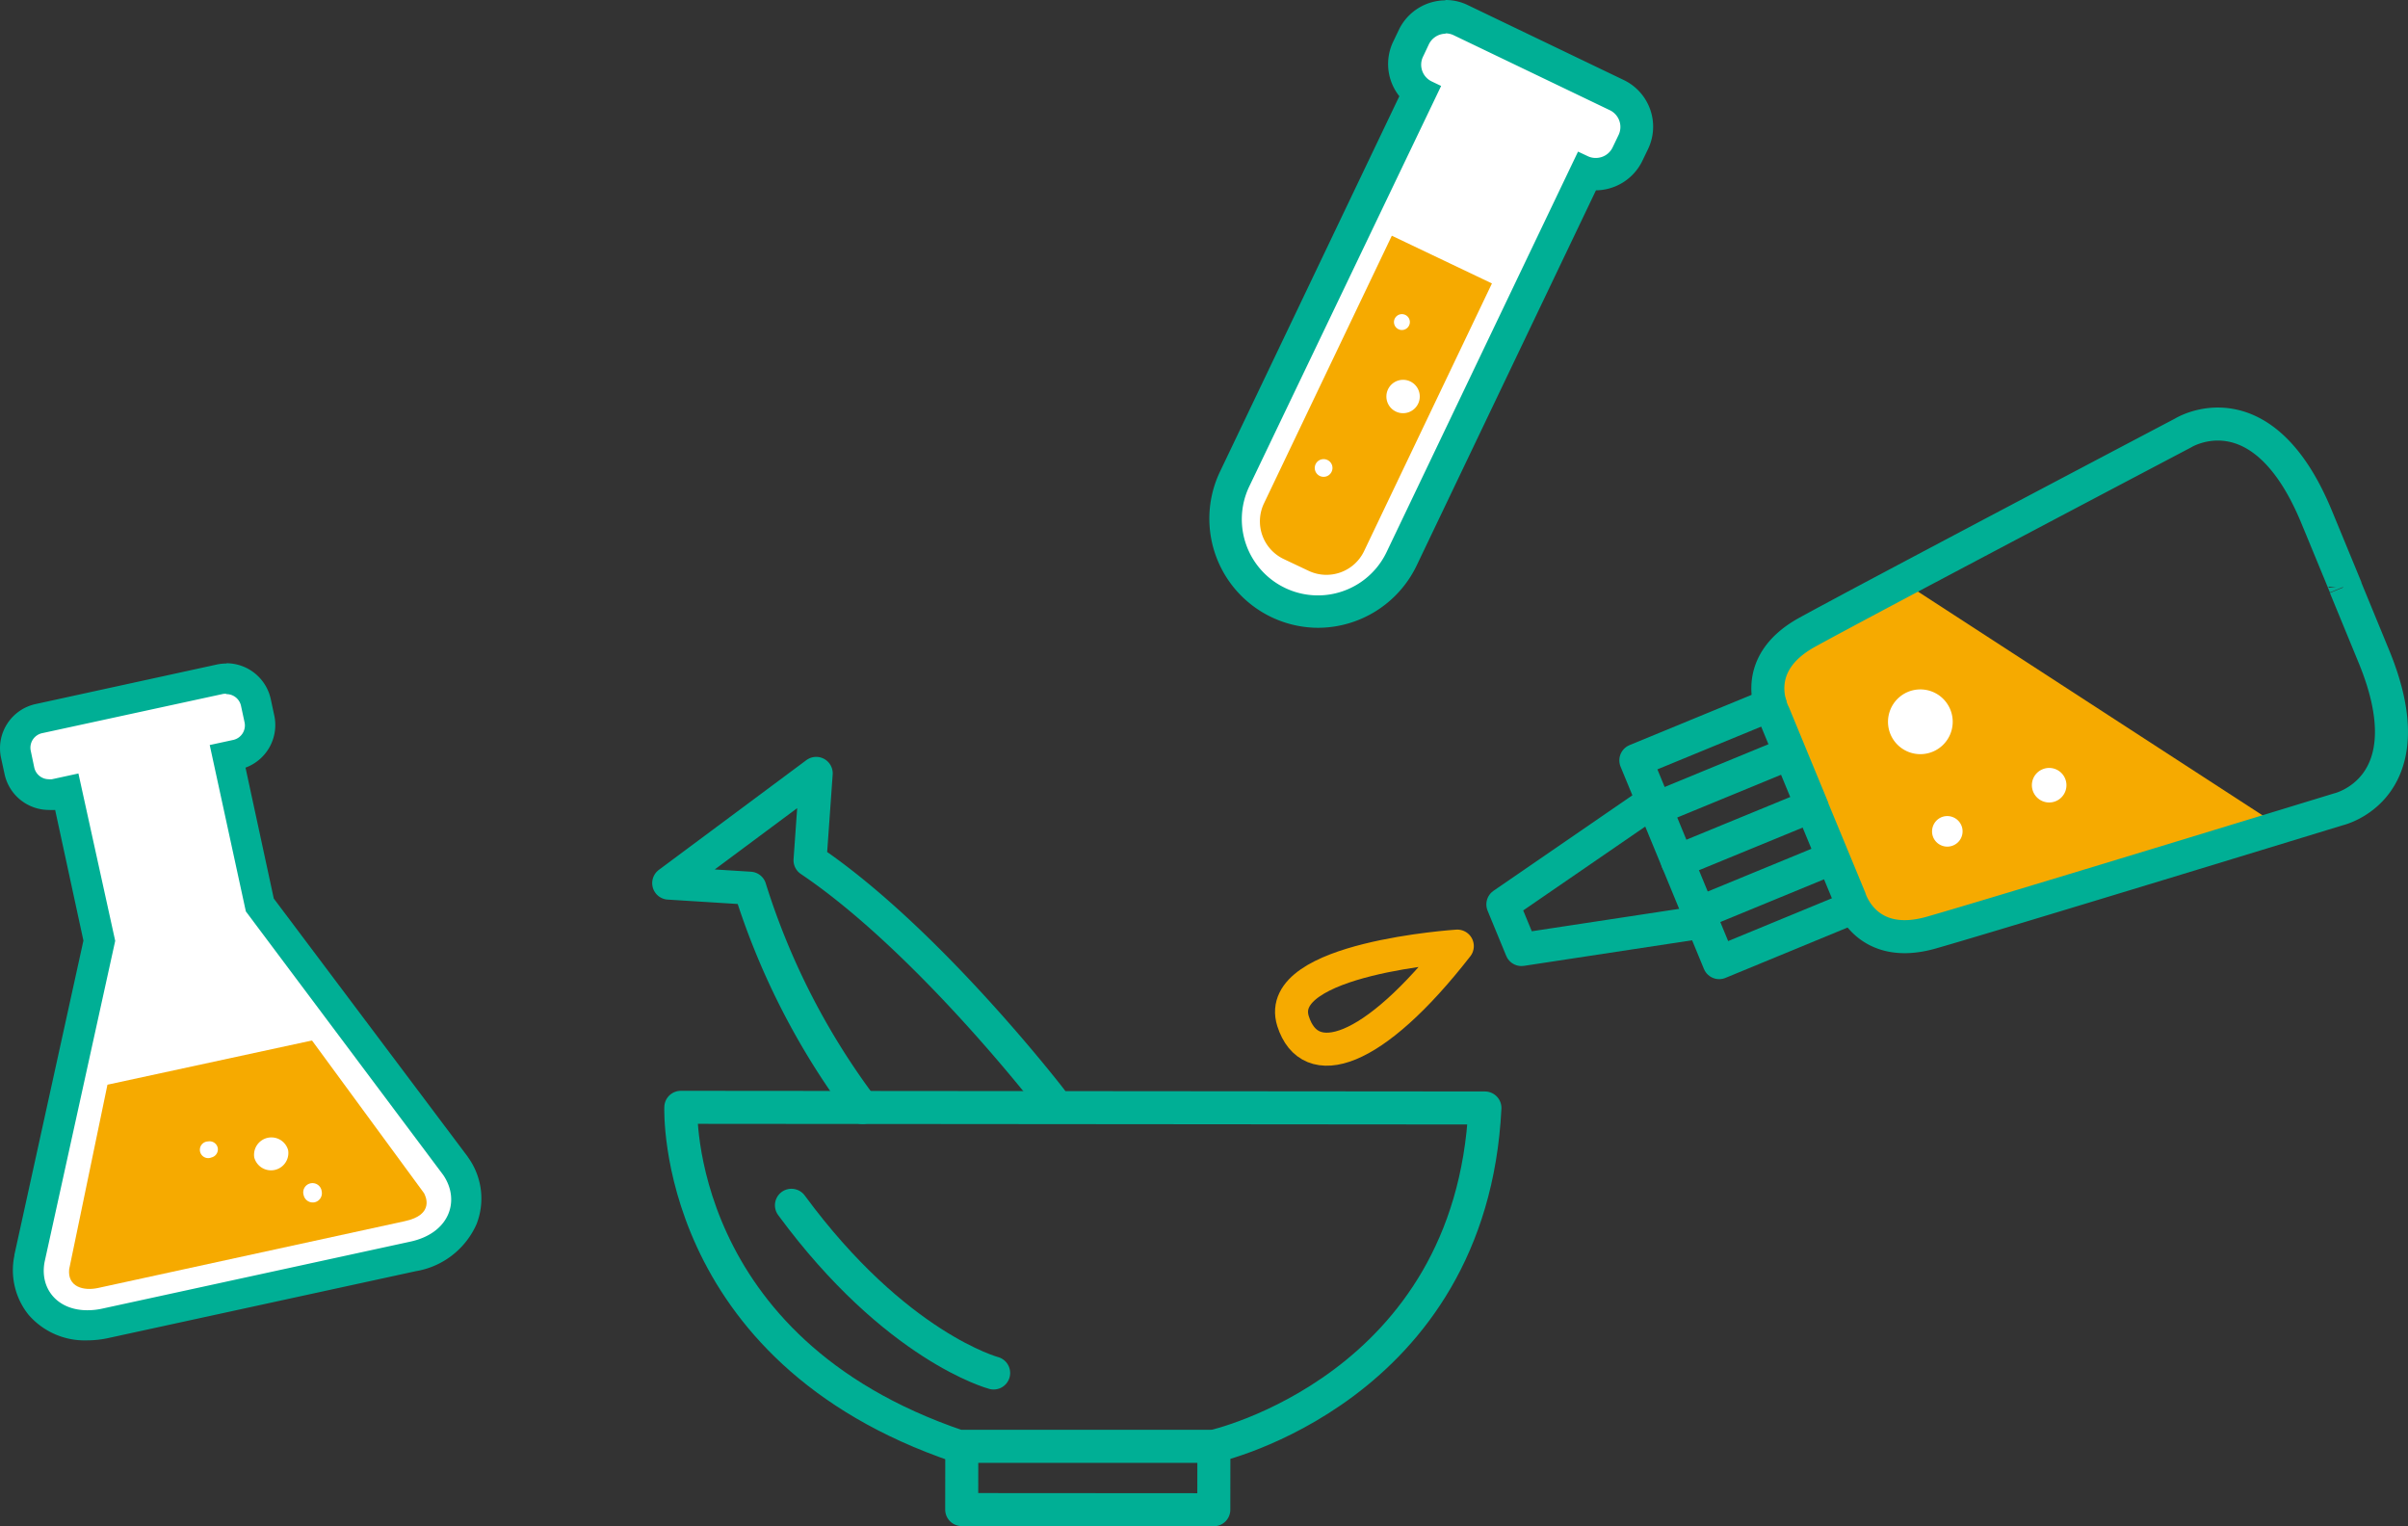 <svg xmlns="http://www.w3.org/2000/svg" viewBox="0 0 288.65 182.92"><rect x="0" y="0" width="288.65" height="182.92" fill="#333333" stroke="none"/><path d="M178,132.79l-96.39-.08s-1.1,29,33.29,40.63l30.58,0S176.33,166.47,178,132.79Z" style="fill:none;stroke:#00af95;stroke-linecap:round;stroke-linejoin:round;stroke-width:3.958px"/><polyline points="145.51 173.37 145.5 180.94 115.28 180.92 115.29 173.74" style="fill:none;stroke:#00af95;stroke-linecap:round;stroke-linejoin:round;stroke-width:3.958px"/><path d="M119.11,164.55s-11.73-3.1-24.24-20.1" style="fill:none;stroke:#00af95;stroke-linecap:round;stroke-linejoin:round;stroke-width:3.958px"/><path d="M126,131.78s-14.72-19.12-28.9-28.68l.74-10.41L80.16,105.84l9.74.61a86.78,86.78,0,0,0,13.47,26.28" style="fill:none;stroke:#00af95;stroke-linecap:round;stroke-linejoin:round;stroke-width:3.958px"/><polygon points="228.01 69.67 272.62 98.63 229.33 112.22 223.56 109.72 214.28 89.63 212.54 82.08 214.2 78.24 228.01 69.67" style="fill:#f6aa00"/><polyline points="203.16 110.64 182.38 113.8 180.15 108.39 197.74 96.3" style="fill:none;stroke:#00af95;stroke-linecap:round;stroke-linejoin:round;stroke-width:3.958px"/><path d="M261.69,51.89s-37.8,19.89-45.05,23.88-4,9.82-4,9.82l4.54,11,0,.06,4.55,11s1.82,6.39,9.78,4.12S280.3,97,280.3,97s10.81-2.44,4.26-18.33l-2.72-6.61-.72-1.75a.33.33,0,0,0,0-.06l-.72-1.75c-.64-1.54-1.51-3.67-2.73-6.61C271.09,46,261.69,51.89,261.69,51.89Z" style="fill:none;stroke:#00af95;stroke-miterlimit:10;stroke-width:3.958px"/><polyline points="221.96 108.82 206.08 115.37 196.09 91.13 212.22 84.49" style="fill:none;stroke:#00af95;stroke-linecap:round;stroke-linejoin:round;stroke-width:3.958px"/><line x1="201.07" y1="103.22" x2="216.15" y2="97.02" style="fill:none;stroke:#00af95;stroke-linecap:round;stroke-linejoin:round;stroke-width:3.958px"/><line x1="198.47" y1="96.9" x2="213.55" y2="90.69" style="fill:none;stroke:#00af95;stroke-linecap:round;stroke-linejoin:round;stroke-width:3.958px"/><line x1="203.63" y1="109.43" x2="218.71" y2="103.22" style="fill:none;stroke:#00af95;stroke-linecap:round;stroke-linejoin:round;stroke-width:3.958px"/><path d="M228.71,82.92a3.88,3.88,0,1,1-2.1,5.07A3.89,3.89,0,0,1,228.71,82.92Z" style="fill:#fff"/><path d="M244.83,92.2a2.07,2.07,0,1,1-1.1,2.71A2.06,2.06,0,0,1,244.83,92.2Z" style="fill:#fff"/><path d="M232.73,97.94a1.84,1.84,0,0,1,2.39,1,1.83,1.83,0,1,1-3.39,1.39A1.85,1.85,0,0,1,232.73,97.94Z" style="fill:#fff"/><path d="M174.69,113.39s-22.09,1.43-19.69,9C157,128.65,164.54,126.43,174.69,113.39Z" style="fill:none;stroke:#f6aa00;stroke-linecap:round;stroke-linejoin:round;stroke-width:3.958px"/><path d="M10.4,158.82a7.05,7.05,0,0,1-5.6-2.43,6.58,6.58,0,0,1-1.31-5.54l8.39-38.12L8,94.87l-1.39.3a3.84,3.84,0,0,1-.76.08A3.62,3.62,0,0,1,2.33,92.4l-.42-1.94a3.61,3.61,0,0,1,2.75-4.3l21.73-4.71a3.92,3.92,0,0,1,.76-.08,3.62,3.62,0,0,1,3.52,2.83l.43,2a3.61,3.61,0,0,1-2.76,4.29l-1.07.24,3.86,17.77,23.42,31.27a6.69,6.69,0,0,1,.87,6.34c-.91,2.28-3,3.88-6,4.52l-36.8,8a10.41,10.41,0,0,1-2.25.25Z" style="fill:#fff"/><path d="M27.15,83.19a1.78,1.78,0,0,1,1.74,1.4l.43,2A1.78,1.78,0,0,1,28,88.67l-2.86.62,4.33,19.94,23.66,31.59c2.08,3.05.77,7-4,8l-36.8,8a8.23,8.23,0,0,1-1.86.21c-3.66,0-5.73-2.65-5.12-5.81l8.46-38.46L9.4,92.7l-3.17.69a1.69,1.69,0,0,1-.38,0A1.79,1.79,0,0,1,4.11,92l-.42-2a1.78,1.78,0,0,1,1.36-2.13l21.72-4.71a1.69,1.69,0,0,1,.38,0m0-3.64a5.62,5.62,0,0,0-1.15.12L4.27,84.38A5.42,5.42,0,0,0,.13,90.85l.42,1.94a5.44,5.44,0,0,0,5.3,4.28,6.47,6.47,0,0,0,.76,0L10,112.73,1.72,150.41s0,.06,0,.09a8.54,8.54,0,0,0,1.69,7.06,8.88,8.88,0,0,0,7,3.08,12,12,0,0,0,2.63-.29l36.8-8a9.69,9.69,0,0,0,7.28-5.63,8.43,8.43,0,0,0-1-8l-.09-.14L32.82,107.69,29.43,92a5.44,5.44,0,0,0,3.45-6.24l-.43-2a5.45,5.45,0,0,0-5.3-4.27Z" style="fill:#00af95"/><path d="M50.83,143,37.4,124.7,12.88,130,8.29,152.12c-.21,2.12,1.73,2.62,3.47,2.24l36.74-8C52.16,145.59,51,143.31,50.83,143Z" style="fill:#f6aa00"/><path d="M34.54,137.85a2.08,2.08,0,0,1-4.06.88,2.08,2.08,0,0,1,4.06-.88Z" style="fill:#fff"/><path d="M38.56,142.77a1.11,1.11,0,0,1-.84,1.32,1.12,1.12,0,0,1-1.32-.85,1.11,1.11,0,1,1,2.16-.47Z" style="fill:#fff"/><path d="M26.1,137.56a1,1,0,0,1-.75,1.16,1,1,0,1,1-.41-1.92A1,1,0,0,1,26.1,137.56Z" style="fill:#fff"/><path d="M158,73.26a11.1,11.1,0,0,1-10-15.89l22.12-46.3a4.22,4.22,0,0,1-1.36-5.25l.69-1.45a4.21,4.21,0,0,1,5.61-2l18.75,9a4.22,4.22,0,0,1,2,5.61l-.69,1.44a4.24,4.24,0,0,1-3.81,2.4h0a4,4,0,0,1-1.14-.16L168,67A11.16,11.16,0,0,1,158,73.26Z" style="fill:#fff"/><path d="M173.25,4a2.21,2.21,0,0,1,1,.22l18.75,9a2.23,2.23,0,0,1,1,3l-.69,1.44a2.23,2.23,0,0,1-2,1.27,2.16,2.16,0,0,1-1-.22l-1.15-.54-22.95,48a9.12,9.12,0,0,1-16.46-7.87l23-48-1.15-.55a2.22,2.22,0,0,1-1-3l.68-1.44a2.25,2.25,0,0,1,2-1.27m0-4a6.23,6.23,0,0,0-5.59,3.52L167,5a6.2,6.2,0,0,0,.74,6.53l-21.5,45A13.08,13.08,0,0,0,158,75.24a13.15,13.15,0,0,0,11.8-7.43l21.51-45a6.25,6.25,0,0,0,5.56-3.53l.69-1.43a6.2,6.2,0,0,0-2.92-8.26l-18.74-9A6.07,6.07,0,0,0,173.25,0Z" style="fill:#00af95"/><path d="M156.86,68.41l-3-1.42a5,5,0,0,1-2.35-6.65l15.33-32.09,12,5.72L163.51,66.06A5,5,0,0,1,156.86,68.41Z" style="fill:#f6aa00"/><path d="M170,48.37a2,2,0,1,1-.94-2.65A2,2,0,0,1,170,48.37Z" style="fill:#fff"/><path d="M159.62,56.54a1.06,1.06,0,1,1-.5-1.41A1.05,1.05,0,0,1,159.62,56.54Z" style="fill:#fff"/><path d="M168.91,39a.95.95,0,1,1-.44-1.25A.94.94,0,0,1,168.91,39Z" style="fill:#fff"/></svg>